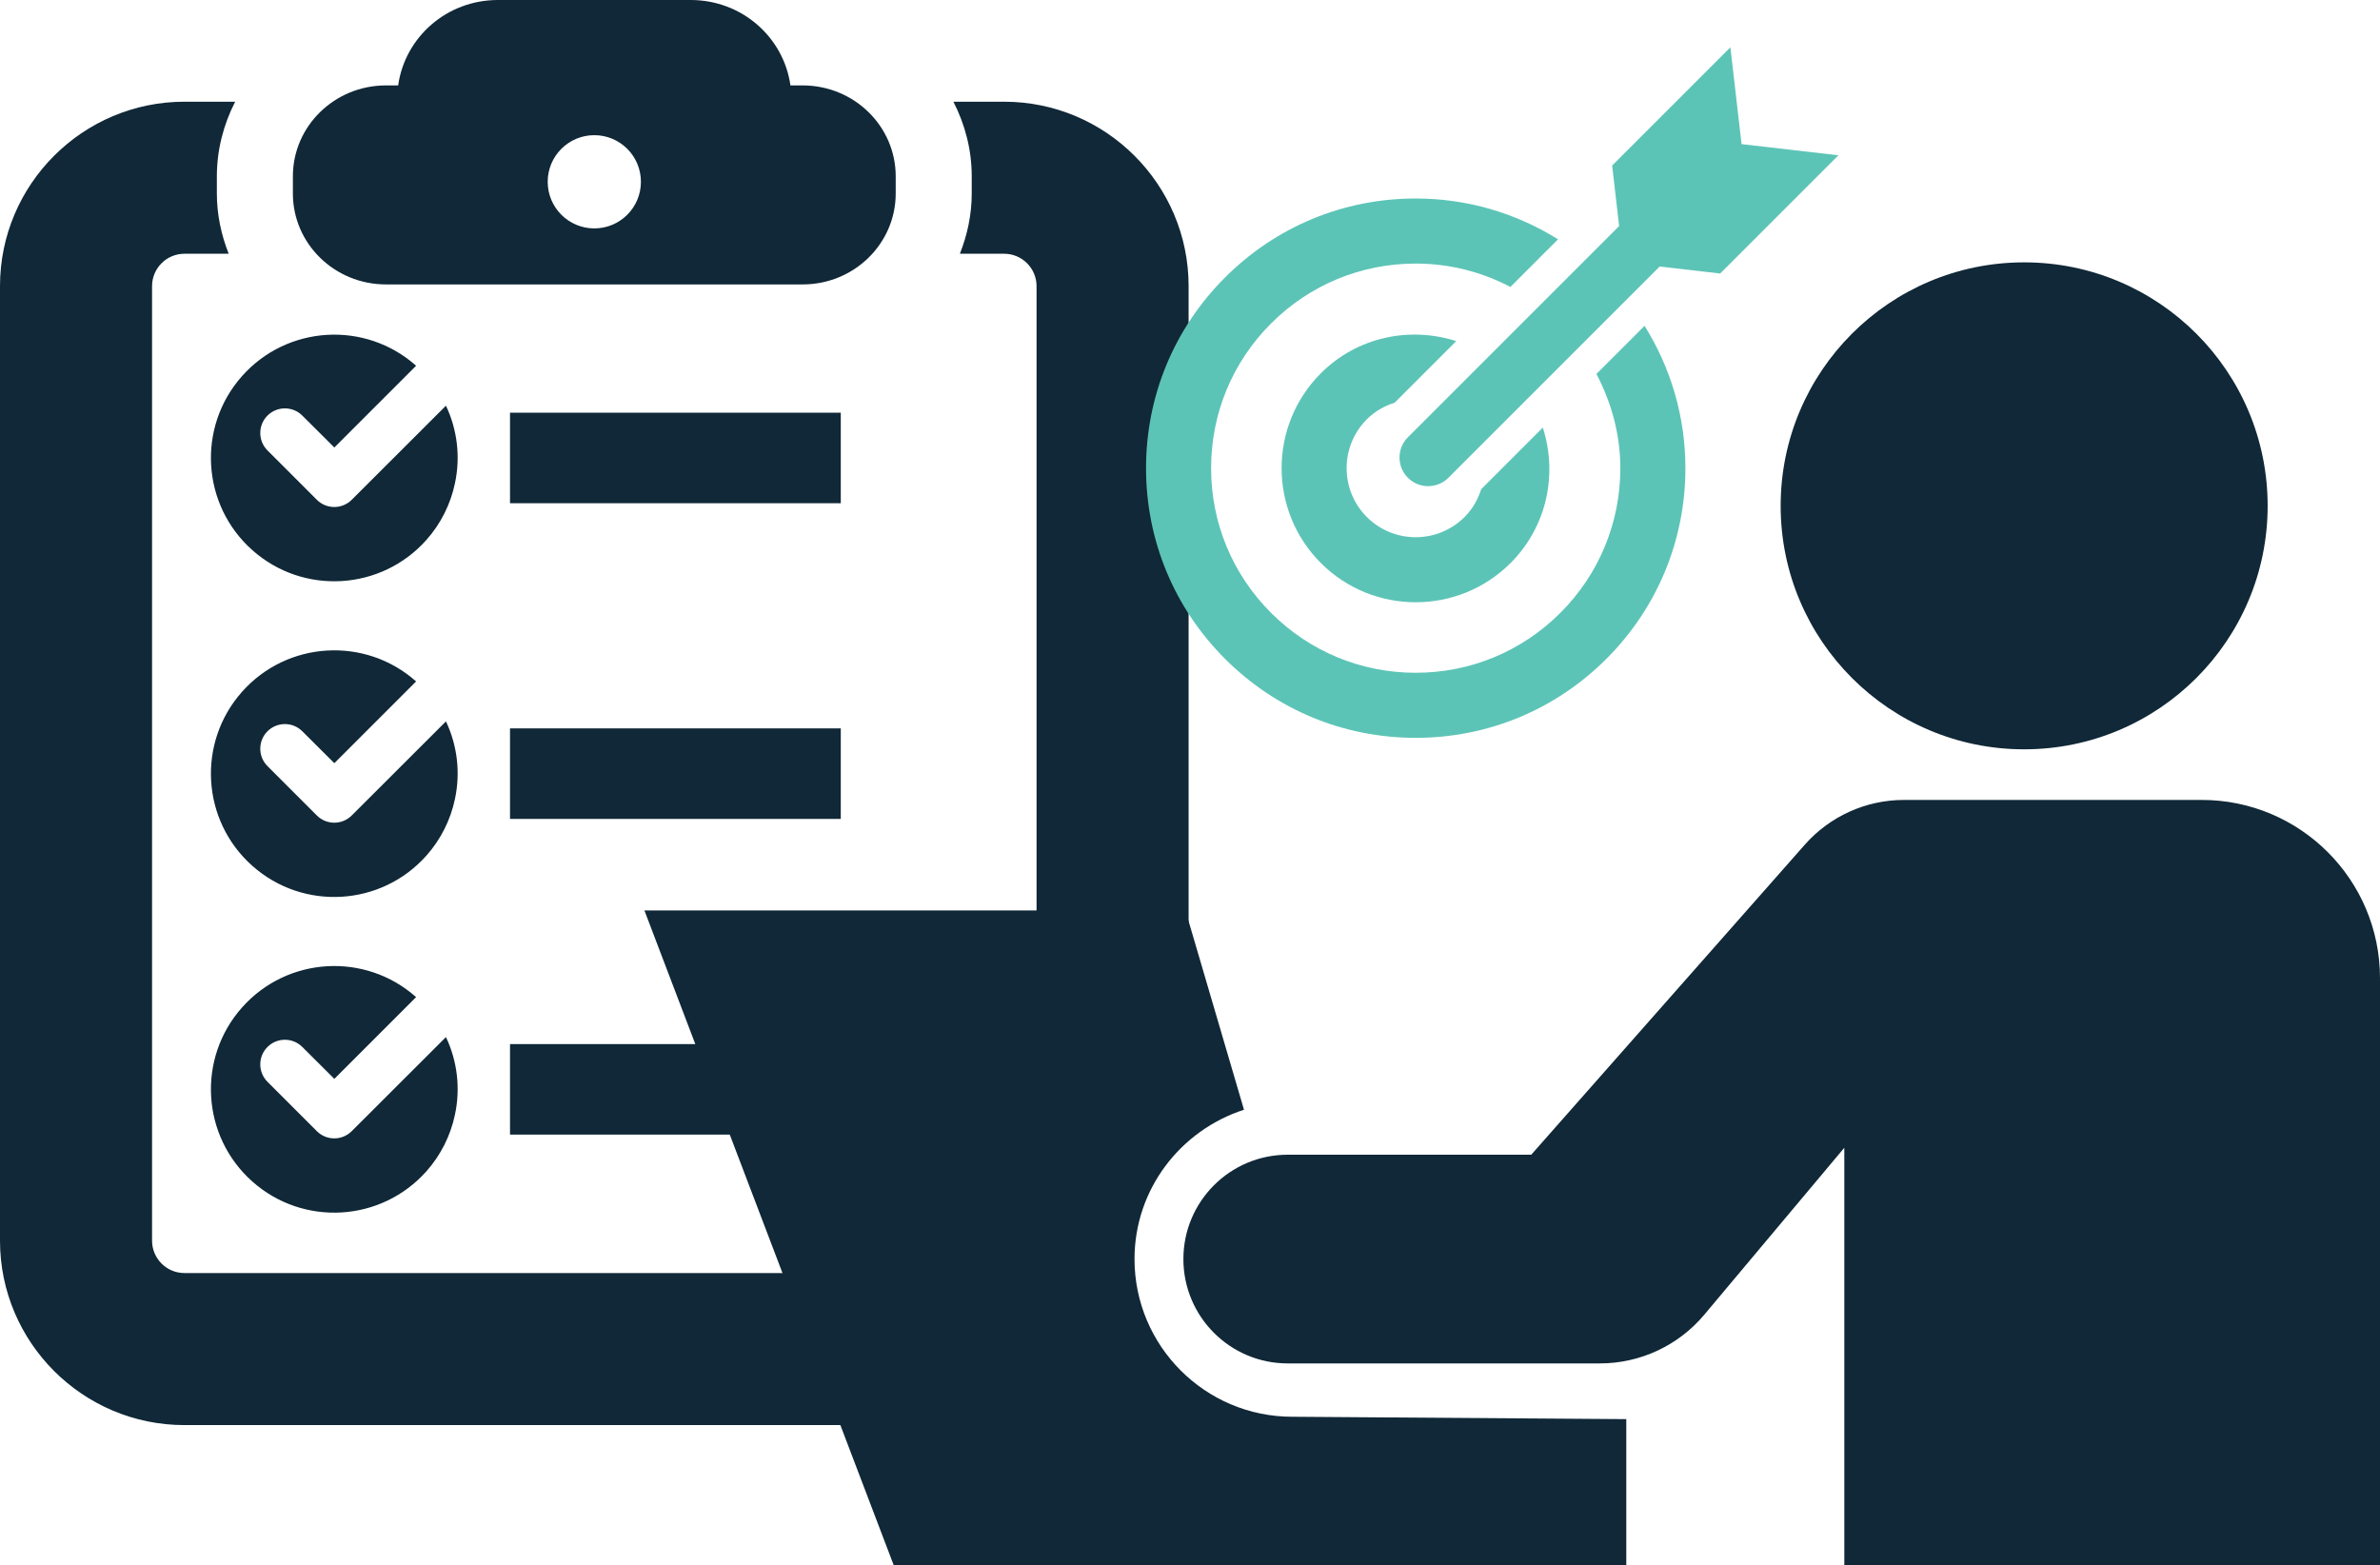 <?xml version="1.0" encoding="UTF-8"?>
<svg id="Layer_1" xmlns="http://www.w3.org/2000/svg" version="1.1" viewBox="0 0 351.029 230.872">
  <!-- Generator: Adobe Illustrator 29.3.1, SVG Export Plug-In . SVG Version: 2.1.0 Build 151)  -->
  <defs>
    <style>
      .st0 {
        fill: #5cc4b6;
      }

      .st1 {
        fill: #102837;
      }
    </style>
  </defs>
  <g>
    <g>
      <path class="st1" d="M118.38,12.598h-1.799c-.991-7.103-7.162-12.598-14.707-12.598h-28.439c-7.547,0-13.717,5.495-14.709,12.598h-1.797c-7.584,0-13.731,6.005-13.731,13.412v2.531c0,7.407,6.147,13.412,13.731,13.412h61.45c7.582,0,13.73-6.005,13.73-13.412v-2.531c0-7.407-6.148-13.412-13.73-13.412ZM87.655,33.69c-3.797,0-6.875-3.08-6.875-6.876,0-3.798,3.078-6.876,6.875-6.876,3.799,0,6.875,3.078,6.875,6.876,0,3.796-3.077,6.876-6.875,6.876Z"/>
      <g>
        <path id="primary" class="st1" d="M51.877,73.717c-1.42,1.421-3.723,1.423-5.144.003l-.003-.003-7.275-7.276c-1.421-1.42-1.423-3.723-.003-5.144.001-.001.002-.002.003-.003,1.419-1.411,3.71-1.411,5.129,0l4.729,4.711,12.059-12.059c-7.513-6.668-19.009-5.982-25.677,1.532-6.668,7.513-5.982,19.009,1.532,25.677,7.513,6.668,19.009,5.982,25.677-1.532,2.102-2.368,3.549-5.244,4.198-8.343.826-3.856.359-7.876-1.328-11.441l-13.896,13.878Z"/>
        <rect class="st1" x="75.223" y="60.873" width="48.785" height="13.352"/>
      </g>
      <g>
        <path id="primary1" data-name="primary" class="st1" d="M51.877,120.281c-1.42,1.421-3.723,1.423-5.144.003-.001-.001-.002-.002-.003-.003l-7.275-7.276c-1.421-1.42-1.423-3.723-.003-5.144l.003-.003c1.419-1.41,3.71-1.41,5.129,0l4.729,4.711,12.059-12.059c-7.513-6.668-19.009-5.982-25.677,1.532-6.668,7.513-5.982,19.009,1.532,25.677,7.513,6.668,19.009,5.982,25.677-1.532,2.102-2.368,3.549-5.244,4.198-8.343.826-3.856.359-7.877-1.328-11.441l-13.896,13.878Z"/>
        <rect class="st1" x="75.223" y="107.437" width="48.785" height="13.353"/>
      </g>
      <path id="primary2" data-name="primary" class="st1" d="M51.877,166.844c-1.42,1.421-3.723,1.423-5.144.003l-.003-.003-7.275-7.275c-1.421-1.42-1.423-3.723-.003-5.145.001-.001.002-.002.003-.003,1.419-1.411,3.71-1.411,5.129,0l4.729,4.711,12.059-12.059c-7.513-6.668-19.009-5.982-25.677,1.532-6.668,7.513-5.982,19.009,1.532,25.677,7.513,6.668,19.009,5.982,25.677-1.532,2.102-2.368,3.549-5.244,4.198-8.343.826-3.856.359-7.876-1.328-11.441l-13.896,13.878Z"/>
    </g>
    <g>
      <path class="st1" d="M147.749,187.774H27.201c-2.633,0-4.774-2.142-4.774-4.778V42.203c0-2.631,2.141-4.775,4.774-4.775h6.529c-1.091-2.764-1.746-5.746-1.746-8.888v-2.529c0-3.966,1.005-7.685,2.7-11.008h-7.484C12.203,15.003,0,27.204,0,42.203v140.793c0,15.002,12.203,27.204,27.201,27.204h116.471c.224-7.749,1.613-15.279,4.077-22.426Z"/>
      <path class="st1" d="M143.322,28.539c0,3.143-.655,6.124-1.746,8.888h6.529c2.635,0,4.778,2.144,4.778,4.775v98.569c7.159-2.353,14.691-3.646,22.426-3.767V42.203c0-14.998-12.202-27.2-27.204-27.2h-7.484c1.696,3.322,2.7,7.041,2.7,11.008v2.529Z"/>
      <path class="st1" d="M123.16,159.049c1.784-1.784,3.642-3.468,5.566-5.049h-53.503v13.352h40.853c2.168-2.894,4.48-5.702,7.084-8.304Z"/>
    </g>
  </g>
  <g>
    <g>
      <path class="st1" d="M298.544,110.525c-19.834,0-35.913-16.079-35.913-35.913,0-19.835,16.079-35.914,35.913-35.914,19.835,0,35.914,16.079,35.914,35.914,0,19.834-16.079,35.913-35.914,35.913Z"/>
      <path class="st1" d="M189.931,170.321h35.914s40.351-45.732,40.351-45.732c3.702-4.196,9.03-6.599,14.625-6.599h43.915c14.521,0,26.293,11.771,26.293,26.293v86.589h-79.009v-61.577s-20.655,24.626-20.655,24.626c-3.818,4.552-9.456,7.182-15.397,7.182h-46.038c-8.501,0-15.39-6.891-15.39-15.392s6.89-15.391,15.39-15.391Z"/>
    </g>
    <path class="st1" d="M174.844,134.287l8.633,29.398c-9.335,3.024-16.147,11.698-16.147,22.028,0,12.824,10.431,23.256,23.256,23.256l49.276.351v21.552h-28.246s-72.537,0-72.537,0h-7.263s-36.772-96.585-36.772-96.585h79.8Z"/>
  </g>
  <g>
    <g>
      <path class="st0" d="M216.01,76.259c-3.974,3.972-10.439,3.976-14.413,0-3.974-3.974-3.974-10.439,0-14.413,1.188-1.188,2.609-1.977,4.108-2.454l9.078-9.078c-6.818-2.188-14.567-.66-19.971,4.746-7.716,7.716-7.716,20.269,0,27.985,3.857,3.859,8.925,5.788,13.994,5.788,5.066,0,10.134-1.928,13.991-5.788,5.409-5.409,6.952-13.162,4.753-19.979l-9.085,9.085c-.477,1.5-1.266,2.92-2.454,4.108Z"/>
      <path class="st0" d="M235.458,55.157c2.234,4.251,3.525,8.956,3.525,13.895,0,8.061-3.14,15.639-8.841,21.34-5.701,5.701-13.279,8.841-21.34,8.841-8.058,0-15.636-3.14-21.337-8.841-5.701-5.701-8.839-13.279-8.839-21.34,0-8.058,3.138-15.636,8.839-21.337s13.279-8.839,21.337-8.839c4.952,0,9.709,1.207,13.968,3.45l7.026-7.026c-6.244-3.9-13.448-6.022-20.994-6.022-10.624,0-20.611,4.136-28.123,11.651-7.515,7.512-11.651,17.499-11.651,28.123,0,10.627,4.136,20.613,11.651,28.126,7.512,7.515,17.499,11.653,28.123,11.653,10.627,0,20.613-4.138,28.126-11.653,7.512-7.512,11.653-17.502,11.653-28.126,0-7.545-2.124-14.749-6.024-20.993l-7.098,7.098Z"/>
    </g>
    <path class="st0" d="M271.147,22.905l-14.283-1.647-1.647-14.283-17.439,17.439,1.029,8.927-31.155,31.155c-1.65,1.65-1.65,4.325,0,5.974h0c1.65,1.65,4.325,1.65,5.975,0l31.156-31.156,8.926,1.029,17.439-17.439Z"/>
  </g>
</svg>